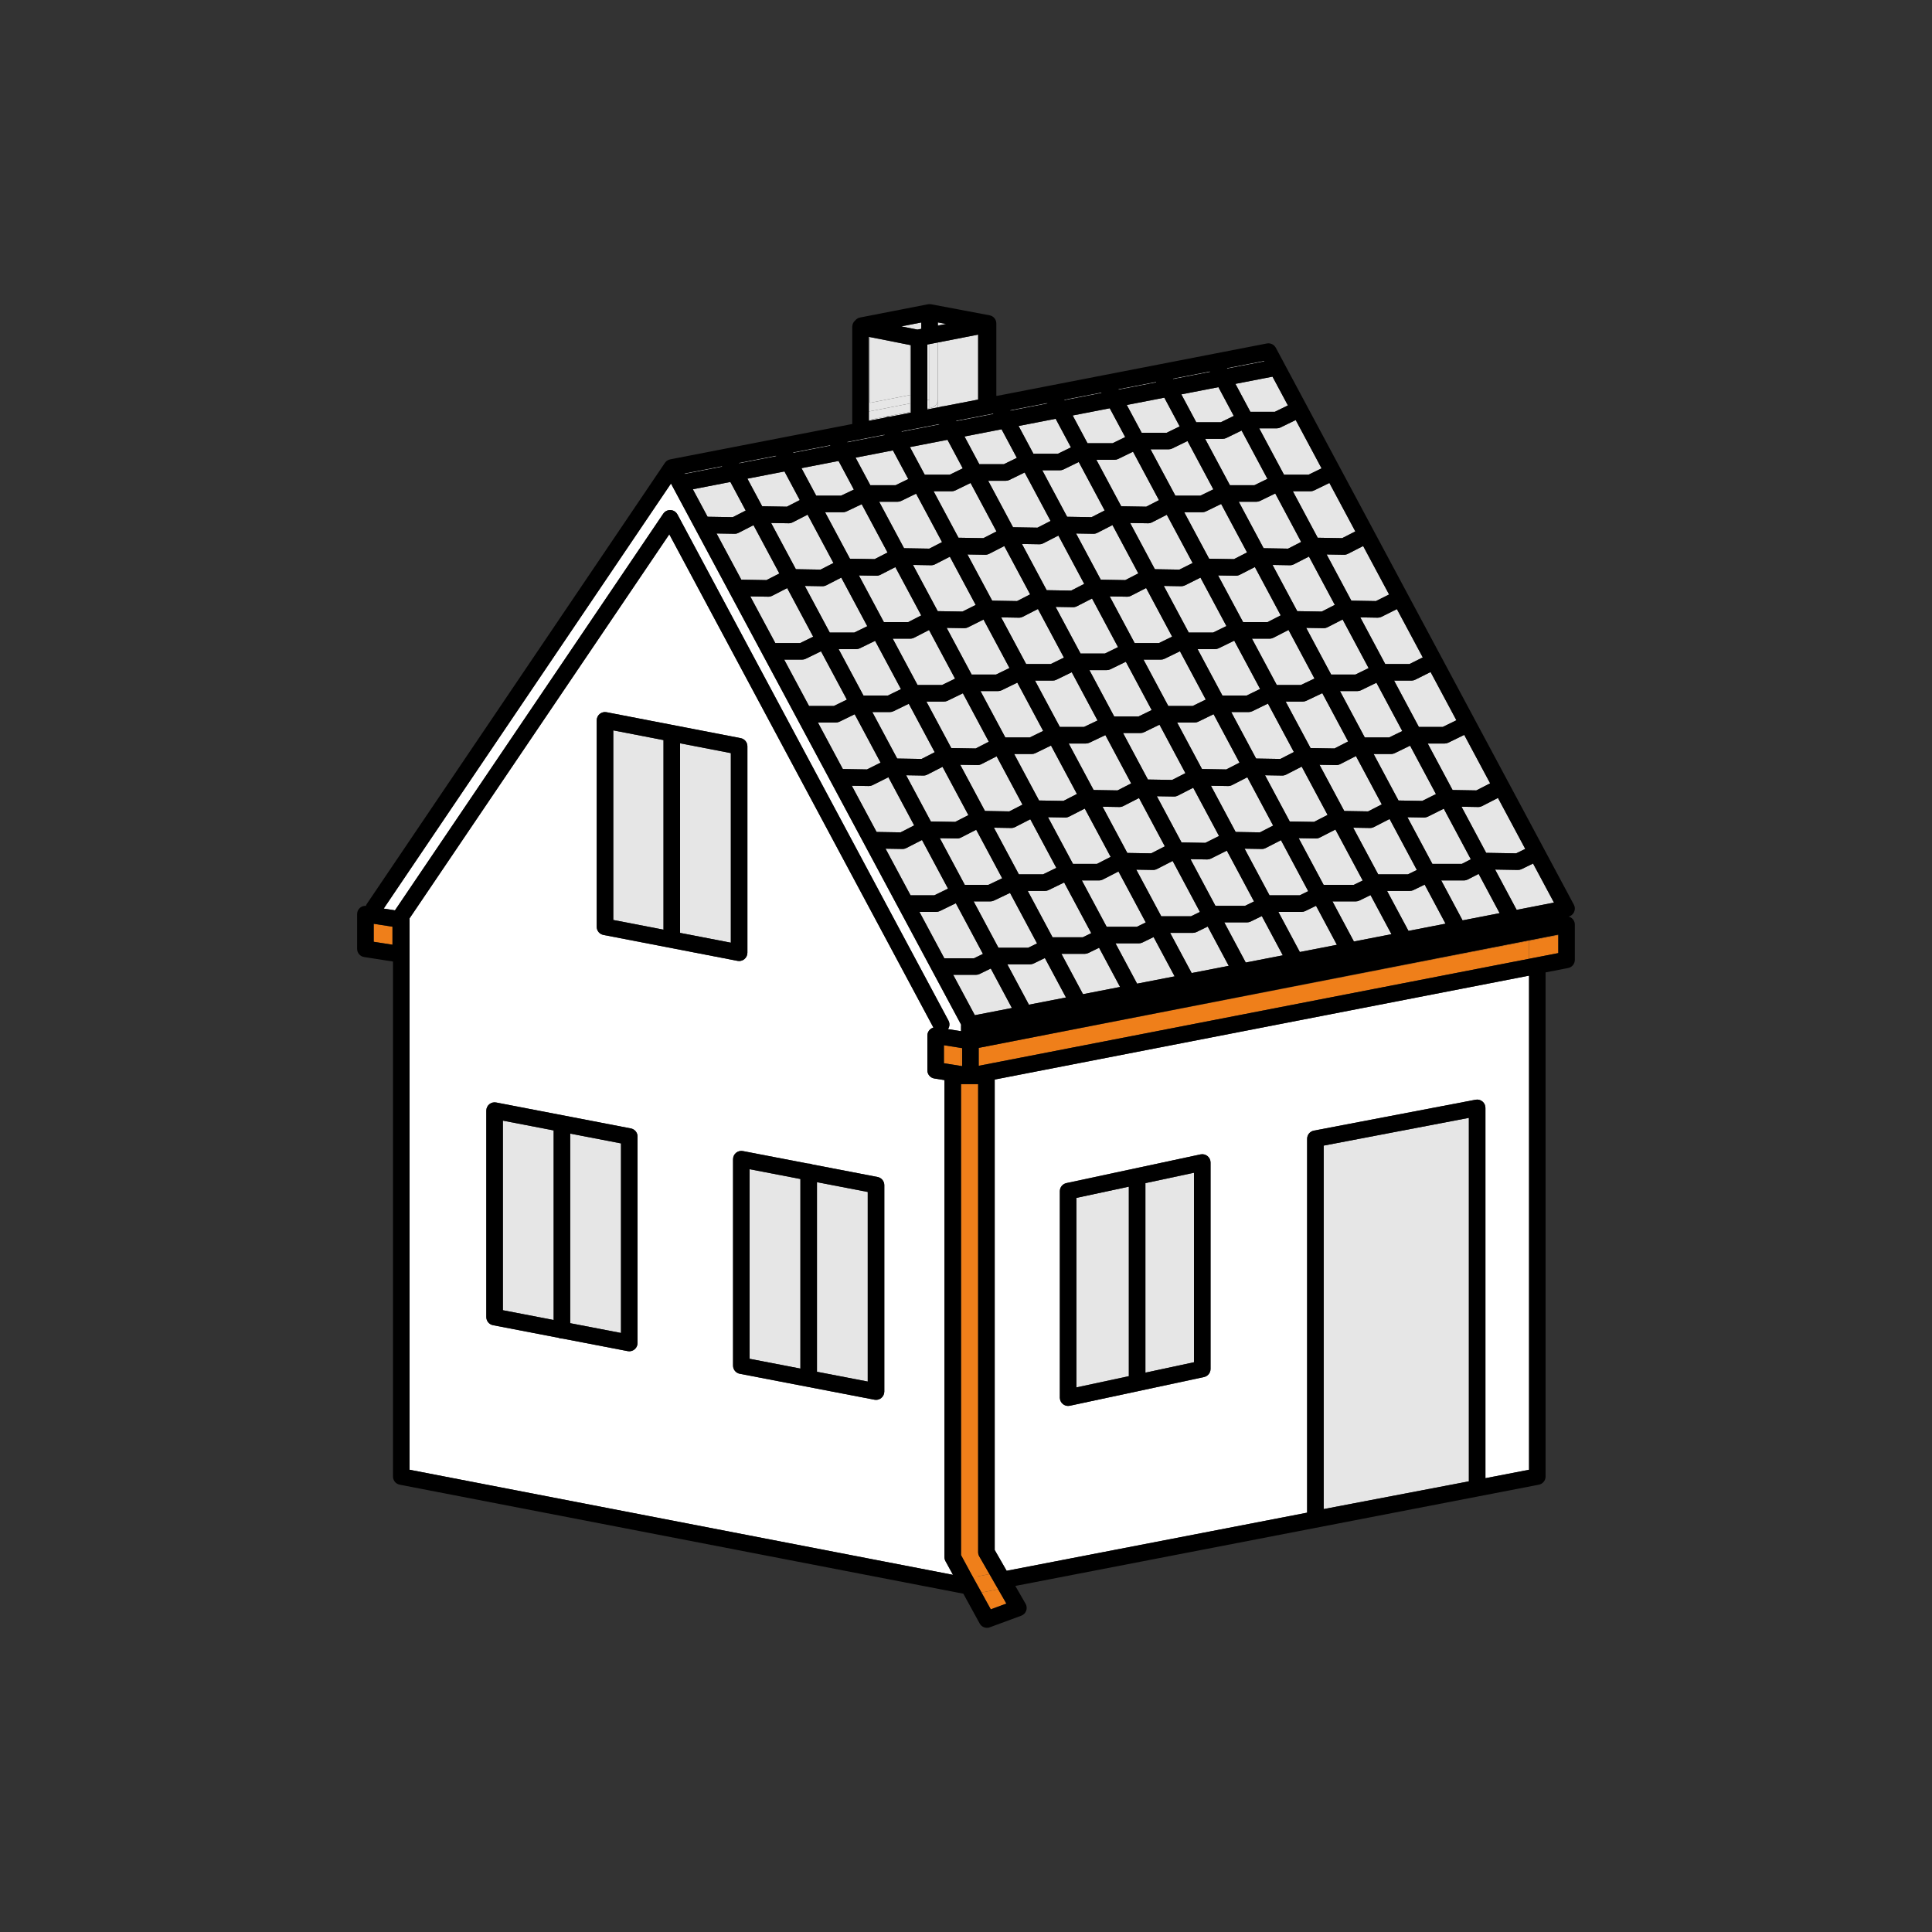 <?xml version="1.0" encoding="UTF-8"?>
<svg xmlns="http://www.w3.org/2000/svg" id="Ebene_1" data-name="Ebene 1" width="350" height="350" viewBox="0 0 350 350">
  <rect x="0" y="0" width="350" height="350" fill="#333333" stroke="none"/>
  <defs>
    <style>
      .cls-1 {
        fill: #e6e6e6;
      }

      .cls-2 {
        fill: #fff;
      }

      .cls-3 {
        fill: #ef7f1a;
      }
    </style>
  </defs>
  <path class="cls-2" d="M180.2,280.797l2.162,3.765,54.438-10.528v-67.737c0-.72.512-1.338,1.219-1.474l29.3-5.6c.435-.083.892.033,1.237.317.345.285.544.709.544,1.156v67.09l7.9-1.528v-89.512l-96.8,18.822v85.227ZM192,215.797c0-.707.494-1.318,1.187-1.467l24.3-5.199c.44-.096.904.016,1.257.301.352.284.557.713.557,1.166v37.399c0,.707-.494,1.318-1.187,1.467l-24.3,5.2c-.103.022-.209.033-.314.033-.34,0-.674-.116-.943-.334-.352-.284-.557-.713-.557-1.166v-37.4Z"></path>
  <path class="cls-2" d="M171.1,282.098v-86.427l-1.835-.291c-.729-.115-1.265-.744-1.265-1.481v-6.3c0-.439.192-.856.526-1.141.168-.143.362-.245.57-.304l-47.846-89.357-47.05,69.562v99.902l98.444,19.038-1.364-2.486c-.118-.22-.181-.465-.181-.714ZM108.1,130.497c0-.447.2-.872.545-1.157s.799-.401,1.239-.315l24.3,4.7c.706.137,1.215.754,1.215,1.473v37.4c0,.447-.2.872-.545,1.157-.271.224-.609.343-.955.343-.095,0-.19-.009-.285-.027l-24.3-4.7c-.706-.137-1.215-.754-1.215-1.473v-37.4ZM115.5,243.297c0,.447-.2.872-.545,1.156-.271.225-.609.344-.955.344-.094,0-.19-.009-.284-.027l-11.84-2.28c-.026.002-.051.008-.077.008-.227,0-.44-.054-.633-.144l-11.851-2.282c-.706-.136-1.216-.754-1.216-1.473v-37.4c0-.447.2-.872.545-1.156.345-.286.799-.403,1.239-.316l24.4,4.7c.706.136,1.216.754,1.216,1.473v37.399ZM160.2,252.098c0,.447-.2.872-.545,1.156-.271.225-.609.344-.955.344-.094,0-.19-.009-.284-.027l-24.4-4.7c-.706-.136-1.216-.754-1.216-1.473v-37.4c0-.447.2-.872.545-1.156.345-.285.8-.402,1.239-.316l11.838,2.28c.026-.001.051-.008.078-.008.228,0,.441.054.634.145l11.85,2.283c.706.136,1.216.754,1.216,1.473v37.4Z"></path>
  <path class="cls-2" d="M120.196,93.01c.031-.043.066-.082.101-.121.033-.036.065-.07.101-.102.035-.032.072-.06.111-.089.044-.032.087-.063.134-.09.017-.01.031-.023.049-.033.023-.012.047-.018.071-.029.048-.023.096-.043.146-.06.047-.016.093-.03.141-.041.045-.011.09-.02.137-.026.05-.007.1-.012.151-.015.047-.002.093-.002.14.001.049.003.096.007.144.014.048.007.096.017.144.029.047.012.092.026.138.042.044.016.088.034.131.054.049.023.097.049.144.078.021.013.044.021.064.035.016.011.028.025.043.036.045.033.086.069.128.106.035.032.068.063.099.098.032.035.061.073.09.112.032.043.062.087.089.133.01.017.023.031.033.049l49.1,91.7c.272.508.216,1.098-.085,1.544l2.362.375v-1.012c0-.056.011-.11.017-.164l-52.564-98.038-52.041,77.001,2.042.319,48.604-71.859c.012-.017.027-.03.039-.047Z"></path>
  <polygon class="cls-1" points="166.9 59.571 166.9 58.419 163.268 59.127 166.199 59.708 166.9 59.571"></polygon>
  <polygon class="cls-1" points="169.9 58.407 169.9 58.986 171.407 58.691 169.9 58.407"></polygon>
  <path class="cls-1" d="M169.9,73.805l.412-.08c.201-.086.412-.126.621-.121l6.267-1.217v-11.769l-7.3,1.424v11.763Z"></path>
  <polygon class="cls-1" points="168.4 73.926 168 74.004 168 74.175 168.4 74.097 168.4 73.926"></polygon>
  <polygon class="cls-1" points="168.4 72.397 168 72.475 168 74.004 168.4 73.926 168.4 72.397"></polygon>
  <polygon class="cls-1" points="168.4 62.335 168 62.413 168 72.475 168.4 72.397 168.4 62.335"></polygon>
  <path class="cls-1" d="M168.688,73.87l-.287.056v.171l1.5-.291v-1.408c0,.718-.509,1.335-1.213,1.473Z"></path>
  <path class="cls-1" d="M168.4,73.926l.287-.056c.704-.138,1.213-.755,1.213-1.473v-10.355l-1.5.293v11.591Z"></path>
  <path class="cls-1" d="M161.154,75.504l3.746-.728v-.168l-7.5,1.463v.162l2.904-.564c.272-.142.567-.195.85-.165Z"></path>
  <polygon class="cls-1" points="164.9 71.552 164.9 62.51 157.6 61.063 157.6 72.976 164.9 71.552"></polygon>
  <polygon class="cls-1" points="164.9 73.08 157.4 74.544 157.4 76.072 164.9 74.609 164.9 73.08"></polygon>
  <polygon class="cls-1" points="164.9 71.552 157.6 72.976 157.6 61.063 157.4 61.023 157.4 74.544 164.9 73.08 164.9 71.552"></polygon>
  <polygon class="cls-1" points="164.9 74.777 165 74.757 165 74.589 164.9 74.609 164.9 74.777"></polygon>
  <polygon class="cls-1" points="165 71.533 165 62.529 164.9 62.51 164.9 71.552 165 71.533"></polygon>
  <polygon class="cls-1" points="164.9 74.609 165 74.589 165 73.061 164.9 73.08 164.9 74.609"></polygon>
  <polygon class="cls-1" points="164.9 73.08 165 73.061 165 71.533 164.9 71.552 164.9 73.08"></polygon>
  <polygon class="cls-1" points="128.184 93.614 132.75 93.691 135.087 92.492 132.316 87.314 125.514 88.635 128.184 93.614"></polygon>
  <polygon class="cls-1" points="229.045 65.466 228.999 65.381 222.283 66.686 222.329 66.771 229.045 65.466"></polygon>
  <polygon class="cls-1" points="199.561 71.194 199.515 71.109 192.798 72.413 192.844 72.499 199.561 71.194"></polygon>
  <path class="cls-1" d="M201.157,121.246c-.205.1-.43.151-.657.151h-3.144l4.491,8.399h4.407l2.385-1.161-4.681-8.754-2.801,1.365Z"></path>
  <polygon class="cls-1" points="150.43 80.738 150.385 80.653 143.668 81.957 143.714 82.043 150.43 80.738"></polygon>
  <path class="cls-1" d="M255.7,123.297h-3.15l4.491,8.4h4.313l2.487-1.212-4.678-8.742-2.792,1.396c-.208.104-.439.158-.671.158Z"></path>
  <path class="cls-1" d="M155.341,79.784c-.043-.017-.076-.051-.117-.072l-1.756.341.046.086,1.828-.355Z"></path>
  <path class="cls-1" d="M222.15,139.392l2.398-1.23-4.694-8.779-2.797,1.363c-.205.1-.43.151-.657.151h-3.149l4.501,8.419,4.398.075Z"></path>
  <polygon class="cls-1" points="209.448 69.273 209.403 69.188 202.597 70.51 202.643 70.595 209.448 69.273"></polygon>
  <polygon class="cls-1" points="219.246 67.37 219.201 67.284 212.485 68.589 212.531 68.674 219.246 67.37"></polygon>
  <polygon class="cls-1" points="226.513 74.598 230.954 74.598 233.316 73.447 230.527 68.235 223.809 69.54 226.513 74.598"></polygon>
  <polygon class="cls-1" points="130.834 84.545 130.788 84.459 123.984 85.781 124.03 85.867 130.834 84.545"></polygon>
  <polygon class="cls-1" points="189.762 73.098 189.716 73.012 183 74.317 183.046 74.402 189.762 73.098"></polygon>
  <polygon class="cls-1" points="140.632 82.642 140.586 82.556 133.871 83.861 133.917 83.946 140.632 82.642"></polygon>
  <path class="cls-1" d="M195.085,109.832c-.212.108-.446.165-.685.165h-.025l-3.143-.053,4.52,8.453h4.402l2.389-1.164-4.711-8.81-2.747,1.409Z"></path>
  <path class="cls-1" d="M163.15,150.791l2.462-1.263-4.669-8.725-2.872,1.436c-.208.104-.438.158-.671.158h-.025l-3.063-.052,4.489,8.372,4.349.074Z"></path>
  <path class="cls-1" d="M157.058,139.392l2.468-1.234-4.691-8.765-2.778,1.354c-.205.1-.43.151-.657.151h-3.226l4.514,8.419,4.37.075Z"></path>
  <path class="cls-1" d="M151.054,127.897l2.365-1.153-4.684-8.752-2.778,1.353c-.205.1-.429.151-.657.151h-3.239l4.504,8.4h4.489Z"></path>
  <path class="cls-1" d="M169.254,162.197l2.489-1.213-4.715-8.81-2.843,1.458c-.212.108-.447.165-.685.165h-.025l-3.05-.051,4.532,8.452h4.298Z"></path>
  <path class="cls-1" d="M261.7,134.697h-3.055l4.502,8.42,4.303.074,2.505-1.285-4.696-8.775-2.901,1.414c-.205.1-.43.151-.657.151Z"></path>
  <path class="cls-1" d="M144.954,116.497l2.364-1.151-4.714-8.808-2.72,1.395c-.212.108-.447.165-.685.165h-.025l-3.255-.056,4.533,8.455h4.501Z"></path>
  <path class="cls-1" d="M267.8,146.197h-.025l-3.008-.052,4.466,8.353,5.433.093,1.648-.803-4.943-9.236-2.886,1.48c-.212.108-.446.165-.685.165Z"></path>
  <path class="cls-1" d="M183.315,182.608l-3.827-7.151-2.031.99c-.205.1-.43.151-.657.151h-4.123l3.923,7.316,6.716-1.306Z"></path>
  <path class="cls-1" d="M176.454,173.598l1.617-.788-4.912-9.178-2.903,1.414c-.205.1-.43.151-.657.151h-3.035l4.504,8.4h5.386Z"></path>
  <polygon class="cls-1" points="147.864 89.797 152.362 89.797 154.687 88.692 151.912 83.507 145.196 84.812 147.864 89.797"></polygon>
  <path class="cls-1" d="M243.5,100.497h-.025l-3.143-.053,4.476,8.371,4.45.076,2.388-1.194-4.7-8.781-2.762,1.416c-.212.108-.446.165-.685.165Z"></path>
  <path class="cls-1" d="M249.6,111.897h-.025l-3.147-.054,4.519,8.453h4.399l2.401-1.2-4.685-8.753-2.792,1.396c-.208.104-.439.158-.671.158Z"></path>
  <path class="cls-1" d="M212.35,141.291l2.398-1.23-4.693-8.778-2.799,1.363c-.204.1-.429.151-.656.151h-3.149l4.502,8.421,4.397.073Z"></path>
  <path class="cls-1" d="M237.4,88.997h-3.188l4.501,8.419,4.436.075,2.381-1.221-4.697-8.776-2.776,1.352c-.205.1-.43.151-.657.151Z"></path>
  <polygon class="cls-1" points="138.075 91.715 142.55 91.791 144.887 90.592 142.114 85.411 135.399 86.715 138.075 91.715"></polygon>
  <path class="cls-1" d="M133.785,96.532c-.212.108-.447.165-.685.165h-.025l-3.268-.055,4.489,8.372,4.554.078,2.338-1.2-4.685-8.754-2.719,1.394Z"></path>
  <path class="cls-1" d="M231.3,77.598h-3.183l4.491,8.399h4.447l2.362-1.151-4.684-8.752-2.776,1.352c-.205.1-.43.151-.657.151Z"></path>
  <polygon class="cls-1" points="154.995 82.908 157.665 87.897 162.254 87.897 164.54 86.783 161.761 81.594 154.995 82.908"></polygon>
  <path class="cls-1" d="M234.385,102.233c-.212.108-.446.165-.685.165h-.025l-3.142-.054,4.476,8.372,4.441.075,2.364-1.212-4.681-8.755-2.747,1.409Z"></path>
  <path class="cls-1" d="M196.154,169.797l1.538-.749-4.912-9.178-2.824,1.376c-.205.1-.43.151-.657.151h-3.116l4.495,8.399h5.475Z"></path>
  <path class="cls-1" d="M162.6,90.897h-3.329l4.505,8.417,4.574.077,2.31-1.185-4.701-8.777-2.701,1.316c-.205.1-.43.151-.657.151Z"></path>
  <path class="cls-1" d="M208.55,154.592l2.473-1.269-4.681-8.756-2.857,1.465c-.212.108-.446.165-.685.165h-.025l-3.034-.051,4.484,8.372,4.325.074Z"></path>
  <path class="cls-1" d="M242.191,171.16l-3.778-7.067-1.956.953c-.205.1-.43.151-.657.151h-4.21l3.886,7.268,6.715-1.306Z"></path>
  <path class="cls-1" d="M202.449,143.191l2.477-1.27-4.678-8.749-2.905,1.38c-.201.096-.421.145-.644.145h-3.092l4.51,8.421,4.331.073Z"></path>
  <path class="cls-1" d="M212.797,176.875l-3.812-7.117-2.028.988c-.205.1-.43.151-.657.151h-4.215l3.907,7.301,6.805-1.323Z"></path>
  <path class="cls-1" d="M159.484,104.132c-.212.108-.447.165-.685.165h-.025l-3.179-.054,4.524,8.454h4.418l2.351-1.206-4.685-8.754-2.72,1.395Z"></path>
  <path class="cls-1" d="M170.654,124.098l2.365-1.152-4.714-8.808-2.72,1.395c-.212.108-.446.165-.685.165h-3.174l4.496,8.4h4.433Z"></path>
  <path class="cls-1" d="M188.954,158.398l2.41-1.174-4.715-8.809-2.765,1.418c-.212.108-.446.165-.685.165h-.025l-3.12-.053,4.524,8.453h4.376Z"></path>
  <path class="cls-1" d="M176.75,135.592l2.383-1.222-4.697-8.777-2.779,1.354c-.205.1-.43.151-.657.151h-3.173l4.505,8.418,4.418.076Z"></path>
  <path class="cls-1" d="M182.85,146.991l2.384-1.223-4.685-8.753-2.765,1.418c-.212.108-.446.165-.685.165h-.025l-3.121-.053,4.481,8.372,4.416.075Z"></path>
  <path class="cls-1" d="M222.596,174.97l-3.804-7.116-2.036.992c-.204.1-.429.151-.656.151h-4.119l3.899,7.279,6.717-1.306Z"></path>
  <path class="cls-1" d="M202.558,83.145c-.205.1-.43.151-.657.151h-3.283l4.501,8.419,4.531.075,2.309-1.184-4.701-8.776-2.7,1.315Z"></path>
  <path class="cls-1" d="M242.784,138.433c-.212.108-.446.165-.685.165h-.025l-3.034-.052,4.484,8.372,4.325.073,2.473-1.269-4.681-8.755-2.857,1.465Z"></path>
  <path class="cls-1" d="M218.457,92.645c-.205.1-.43.151-.657.151h-3.265l4.509,8.418,4.506.076,2.368-1.215-4.693-8.778-2.767,1.347Z"></path>
  <path class="cls-1" d="M182.857,86.946c-.205.1-.43.151-.657.151h-3.183l4.501,8.418,4.432.076,2.372-1.217-4.694-8.779-2.771,1.35Z"></path>
  <path class="cls-1" d="M192.657,85.046c-.205.1-.43.151-.657.151h-3.183l4.501,8.419,4.431.075,2.373-1.217-4.694-8.779-2.771,1.35Z"></path>
  <path class="cls-1" d="M212.357,81.246c-.205.1-.43.151-.657.151h-3.271l4.499,8.399h4.526l2.354-1.147-4.681-8.754-2.771,1.35Z"></path>
  <path class="cls-1" d="M230.685,115.532c-.212.108-.446.165-.685.165h-3.198l4.5,8.4h4.361l2.471-1.174-4.704-8.799-2.744,1.407Z"></path>
  <path class="cls-1" d="M236.644,126.952c-.201.096-.421.145-.644.145h-3.092l4.51,8.42,4.332.074,2.477-1.271-4.678-8.749-2.905,1.38Z"></path>
  <path class="cls-1" d="M191.357,123.145c-.205.1-.43.151-.657.151h-3.199l4.5,8.4h4.361l2.471-1.174-4.674-8.743-2.801,1.364Z"></path>
  <path class="cls-1" d="M224.585,104.132c-.212.108-.446.165-.685.165h-.025l-3.209-.054,4.529,8.455h4.443l2.376-1.219-4.681-8.756-2.747,1.409Z"></path>
  <path class="cls-1" d="M255.055,158.398l1.622-.791-4.939-9.238-2.853,1.463c-.212.108-.446.165-.685.165h-.025l-3.028-.051,4.527,8.451h5.381Z"></path>
  <path class="cls-1" d="M188.984,98.433c-.212.108-.446.165-.685.165h-.025l-3.137-.053,4.476,8.372,4.436.075,2.368-1.215-4.681-8.755-2.752,1.411Z"></path>
  <path class="cls-1" d="M198.784,96.532c-.212.108-.446.165-.685.165h-.025l-3.137-.053,4.476,8.371,4.436.076,2.368-1.215-4.681-8.756-2.752,1.411Z"></path>
  <path class="cls-1" d="M235.454,162.197l1.543-.752-4.938-9.236-2.775,1.423c-.212.108-.446.165-.685.165h-.025l-3.108-.052,4.519,8.453h5.468Z"></path>
  <path class="cls-1" d="M173.058,88.846c-.205.1-.43.151-.657.151h-3.271l4.509,8.418,4.511.076,2.372-1.217-4.693-8.778-2.77,1.349Z"></path>
  <path class="cls-1" d="M169.385,102.233c-.212.108-.446.165-.685.165h-.025l-3.279-.055,4.481,8.373,4.482.076,2.399-1.2-4.681-8.739-2.691,1.38Z"></path>
  <path class="cls-1" d="M215.754,165.997l1.623-.79-4.939-9.238-2.853,1.463c-.212.108-.446.165-.685.165h-.025l-3.028-.052,4.527,8.451h5.38Z"></path>
  <path class="cls-1" d="M210.957,119.346c-.205.1-.43.151-.657.151h-3.144l4.491,8.4h4.408l2.384-1.162-4.68-8.754-2.802,1.364Z"></path>
  <path class="cls-1" d="M225.555,164.098l1.622-.791-4.924-9.209-2.882,1.441c-.208.104-.439.158-.671.158h-.025l-3.007-.051,4.518,8.451h5.369Z"></path>
  <path class="cls-1" d="M204.885,107.933c-.212.108-.446.165-.685.165h-.025l-3.142-.054,4.519,8.453h4.402l2.389-1.164-4.71-8.81-2.748,1.409Z"></path>
  <path class="cls-1" d="M175.371,113.639c-.208.104-.439.158-.671.158h-.025l-3.178-.054,4.524,8.454h4.433l2.423-1.181-4.703-8.78-2.803,1.402Z"></path>
  <path class="cls-1" d="M179.185,100.332c-.212.108-.446.165-.685.165h-.025l-3.215-.054,4.484,8.371,4.506.077,2.368-1.215-4.681-8.756-2.752,1.411Z"></path>
  <path class="cls-1" d="M220.757,117.446c-.205.1-.43.151-.657.151h-3.143l4.491,8.399h4.408l2.428-1.183-4.687-8.751-2.838,1.383Z"></path>
  <path class="cls-1" d="M214.671,106.039c-.208.104-.439.158-.671.158h-.025l-3.142-.053,4.52,8.453h4.402l2.423-1.181-4.703-8.779-2.804,1.402Z"></path>
  <path class="cls-1" d="M245.254,160.297l1.614-.786-4.946-9.234-2.837,1.455c-.212.108-.446.165-.685.165h-.025l-3.109-.053,4.519,8.452h5.468Z"></path>
  <path class="cls-1" d="M208.685,94.632c-.212.108-.446.165-.685.165h-.024l-3.239-.054,4.477,8.373,4.445.075,2.399-1.2-4.681-8.74-2.691,1.38Z"></path>
  <path class="cls-1" d="M186.555,133.598l2.428-1.183-4.687-8.751-2.838,1.383c-.205.1-.43.151-.657.151h-3.173l4.496,8.4h4.432Z"></path>
  <path class="cls-1" d="M226.857,128.846c-.205.1-.43.151-.657.151h-3.149l4.502,8.419,4.397.075,2.45-1.257-4.699-8.773-2.843,1.385Z"></path>
  <path class="cls-1" d="M192.65,145.092l2.449-1.256-4.7-8.774-2.842,1.385c-.205.1-.43.151-.657.151h-3.172l4.505,8.418,4.417.076Z"></path>
  <path class="cls-1" d="M238.05,148.892l2.455-1.259-4.688-8.752-2.832,1.452c-.212.108-.446.165-.685.165h-.025l-3.103-.052,4.476,8.371,4.403.075Z"></path>
  <path class="cls-1" d="M198.737,156.497l2.467-1.265-4.688-8.752-2.832,1.452c-.212.108-.446.165-.685.165h-.025l-3.12-.053,4.524,8.453h4.359Z"></path>
  <path class="cls-1" d="M205.954,167.898l1.613-.786-4.946-9.234-2.837,1.455c-.212.108-.446.165-.685.165h-3.116l4.496,8.4h5.475Z"></path>
  <path class="cls-1" d="M232.394,173.065l-3.801-7.11-2.034.992c-.205.1-.43.151-.657.151h-4.111l3.889,7.273,6.715-1.306Z"></path>
  <path class="cls-1" d="M222.157,79.346c-.205.1-.43.151-.657.151h-3.183l4.491,8.4h4.445l2.354-1.147-4.68-8.754-2.771,1.349Z"></path>
  <polygon class="cls-1" points="216.713 76.497 221.154 76.497 223.512 75.349 220.727 70.139 214.011 71.443 216.713 76.497"></polygon>
  <polygon class="cls-1" points="164.843 80.995 167.522 85.997 172.055 85.997 174.412 84.848 171.646 79.674 164.843 80.995"></polygon>
  <path class="cls-1" d="M271.673,165.427l-3.803-7.114-1.985,1.018c-.212.108-.446.165-.685.165h-4.111l3.869,7.236,6.715-1.306Z"></path>
  <path class="cls-1" d="M193.114,180.703l-3.825-7.147-2.032.99c-.205.1-.43.151-.657.151h-4.115l3.913,7.311,6.716-1.306Z"></path>
  <path class="cls-1" d="M228.257,90.746c-.205.1-.43.151-.657.151h-3.187l4.501,8.418,4.436.076,2.368-1.215-4.694-8.779-2.767,1.348Z"></path>
  <path class="cls-1" d="M258.671,147.94c-.208.104-.439.158-.671.158h-.025l-3.007-.051,4.518,8.451h5.352l1.617-.83-4.902-9.169-2.882,1.441Z"></path>
  <path class="cls-1" d="M252.657,136.446c-.205.1-.43.151-.657.151h-3.154l4.502,8.42,4.31.074,2.479-1.24-4.687-8.767-2.793,1.361Z"></path>
  <path class="cls-1" d="M246.558,125.046c-.205.1-.43.151-.657.151h-3.149l4.491,8.4h4.412l2.381-1.16-4.681-8.755-2.797,1.363Z"></path>
  <path class="cls-1" d="M152.7,92.797h-3.231l4.505,8.418,4.475.076,2.338-1.199-4.683-8.75-2.761,1.311c-.201.095-.421.144-.644.144Z"></path>
  <path class="cls-1" d="M261.876,167.332l-3.784-7.078-2.034.992c-.205.1-.43.151-.657.151h-4.119l3.878,7.241,6.717-1.306Z"></path>
  <path class="cls-1" d="M228.249,150.791l2.395-1.228-4.681-8.755-2.778,1.425c-.212.108-.446.165-.685.165h-.025l-3.103-.053,4.476,8.372,4.402.075Z"></path>
  <polygon class="cls-1" points="206.822 78.397 211.355 78.397 213.712 77.248 210.929 72.042 204.126 73.364 206.822 78.397"></polygon>
  <path class="cls-1" d="M275,157.598h-.025l-4.123-.07,3.903,7.301,6.763-1.315-3.788-7.077-2.073,1.01c-.205.1-.43.151-.657.151Z"></path>
  <path class="cls-1" d="M218.358,152.691l2.479-1.24-4.675-8.744-2.778,1.425c-.212.108-.446.165-.685.165h-.024l-3.104-.051,4.477,8.373,4.31.073Z"></path>
  <polygon class="cls-1" points="197.013 80.297 201.555 80.297 203.84 79.183 201.044 73.963 194.324 75.268 197.013 80.297"></polygon>
  <polygon class="cls-1" points="187.213 82.197 191.654 82.197 194.012 81.048 191.242 75.867 184.526 77.171 187.213 82.197"></polygon>
  <polygon class="cls-1" points="177.413 84.098 181.855 84.098 184.212 82.948 181.444 77.77 174.728 79.075 177.413 84.098"></polygon>
  <path class="cls-1" d="M240.484,113.632c-.212.108-.446.165-.685.165h-.025l-3.147-.053,4.52,8.454h4.408l2.384-1.162-4.71-8.81-2.744,1.407Z"></path>
  <path class="cls-1" d="M143.584,94.632c-.212.108-.447.165-.685.165h-.025l-3.179-.054,4.481,8.372,4.474.076,2.338-1.199-4.685-8.754-2.718,1.394Z"></path>
  <path class="cls-1" d="M154.754,114.598l2.364-1.152-4.714-8.808-2.719,1.395c-.212.108-.447.165-.685.165h-.025l-3.178-.054,4.524,8.454h4.433Z"></path>
  <path class="cls-1" d="M186.254,171.697l1.618-.788-4.896-9.149-2.932,1.392c-.201.095-.421.144-.644.144h-3.017l4.496,8.4h5.375Z"></path>
  <path class="cls-1" d="M166.95,137.491l2.383-1.222-4.697-8.777-2.779,1.353c-.205.1-.429.151-.657.151h-3.173l4.506,8.419,4.417.075Z"></path>
  <path class="cls-1" d="M252.078,169.238l-3.792-7.08-2.029.988c-.204.1-.429.151-.656.151h-4.21l3.884,7.264,6.805-1.323Z"></path>
  <path class="cls-1" d="M185.284,111.733c-.212.108-.446.165-.685.165h-.025l-3.208-.055,4.528,8.454h4.46l2.388-1.164-4.71-8.81-2.748,1.409Z"></path>
  <path class="cls-1" d="M173.05,148.892l2.384-1.223-4.685-8.754-2.764,1.417c-.212.108-.446.165-.685.165h-.025l-3.121-.053,4.481,8.373,4.416.074Z"></path>
  <path class="cls-1" d="M202.911,178.798l-3.802-7.103-1.953.951c-.204.1-.429.151-.656.151h-4.215l3.91,7.307,6.715-1.306Z"></path>
  <path class="cls-1" d="M160.855,125.997l2.365-1.152-4.684-8.752-2.777,1.353c-.205.1-.43.151-.657.151h-3.174l4.495,8.399h4.433Z"></path>
  <path class="cls-1" d="M179.062,160.297l2.495-1.185-4.708-8.797-2.765,1.418c-.212.108-.446.165-.685.165h-.025l-3.12-.052,4.523,8.452h4.285Z"></path>
  <path class="cls-1" d="M167.994,77.326l.276-.054c-.085-.008-.167-.025-.249-.046l-.021.004v.066c0,.01-.005.019-.006.029Z"></path>
  <path class="cls-1" d="M170.165,76.905l-.046-.086-2.098.408c.082.022.164.039.249.046l1.895-.368Z"></path>
  <polygon class="cls-1" points="173.248 76.306 179.963 75.001 179.918 74.915 173.202 76.22 173.248 76.306"></polygon>
  <path class="cls-1" d="M163.314,78.141l.046.086,1.827-.355c-.019-.027-.034-.056-.052-.085l-1.821.354Z"></path>
  <path class="cls-1" d="M160.278,78.826l-.046-.086-5.008.973c.041.021.075.055.117.072l4.937-.959Z"></path>
  <path class="cls-1" d="M165.187,77.872l2.807-.545c0-.01.006-.019.006-.029v-.066l-2.865.557c.018.028.032.058.052.085Z"></path>
  <polygon class="cls-1" points="239.8 273.384 266.1 268.358 266.1 202.511 239.8 207.537 239.8 273.384"></polygon>
  <polygon class="cls-1" points="103.3 239.709 112.5 241.481 112.5 207.136 103.3 205.364 103.3 239.709"></polygon>
  <polygon class="cls-1" points="91.1 237.359 100.3 239.131 100.3 204.786 91.1 203.014 91.1 237.359"></polygon>
  <polygon class="cls-1" points="148 248.509 157.2 250.281 157.2 215.936 148 214.163 148 248.509"></polygon>
  <polygon class="cls-1" points="135.8 246.159 145 247.931 145 213.586 135.8 211.814 135.8 246.159"></polygon>
  <rect class="cls-1" x="156.7" y="89.397" width="0" height="0"></rect>
  <rect class="cls-1" x="225.4" y="76.097" width="0" height="0"></rect>
  <polygon class="cls-1" points="205.8 79.897 205.8 79.897 205.8 79.897 205.8 79.897"></polygon>
  <polygon class="cls-1" points="195.9 81.797 195.9 81.797 195.9 81.797 195.9 81.797"></polygon>
  <polygon class="cls-1" points="215.6 77.997 215.6 77.997 215.6 77.997 215.6 77.997"></polygon>
  <rect class="cls-1" x="176.3" y="85.597" width="0" height="0"></rect>
  <polygon class="cls-1" points="176.3 85.597 176.3 85.597 176.3 85.597 176.3 85.597"></polygon>
  <polygon class="cls-1" points="127.2 95.097 127.2 95.097 127.2 95.097 127.2 95.097"></polygon>
  <polygon class="cls-1" points="172.6 98.897 172.6 98.897 172.6 98.897 172.6 98.897"></polygon>
  <polygon class="cls-1" points="192.2 95.097 192.2 95.097 192.2 95.097 192.2 95.097"></polygon>
  <polygon class="cls-1" points="241.3 85.597 241.3 85.597 241.3 85.597 241.3 85.597"></polygon>
  <rect class="cls-1" x="221.7" y="89.397" width="0" height="0" transform="translate(-16.574 108.585) rotate(-26.565)"></rect>
  <polygon class="cls-1" points="211.9 91.297 211.9 91.297 211.9 91.297 211.9 91.297"></polygon>
  <polygon class="cls-1" points="143.1 104.597 143.1 104.597 143.1 104.597 143.1 104.597"></polygon>
  <rect class="cls-1" x="208.1" y="104.597" width="0" height="0"></rect>
  <polygon class="cls-1" points="237.6 98.897 237.6 98.897 237.6 98.897 237.6 98.897"></polygon>
  <polygon class="cls-1" points="237.6 98.897 237.6 98.897 237.6 98.897 237.6 98.897"></polygon>
  <polygon class="cls-1" points="178.7 110.297 178.7 110.297 178.7 110.297 178.7 110.297"></polygon>
  <polygon class="cls-1" points="168.8 112.197 168.8 112.197 168.8 112.197 168.8 112.197"></polygon>
  <polygon class="cls-1" points="149.2 116.097 149.2 116.097 149.2 116.097 149.2 116.097"></polygon>
  <polygon class="cls-1" points="174.9 123.697 174.9 123.697 174.9 123.697 174.9 123.697"></polygon>
  <polygon class="cls-1" points="204.4 117.997 204.4 117.997 204.4 117.997 204.4 117.997"></polygon>
  <polygon class="cls-1" points="214.2 116.097 214.2 116.097 214.2 116.097 214.2 116.097"></polygon>
  <polygon class="cls-1" points="233.9 112.197 233.9 112.197 233.9 112.197 233.9 112.197"></polygon>
  <rect class="cls-1" x="194.6" y="119.897" width="0" height="0"></rect>
  <polygon class="cls-1" points="194.6 119.897 194.6 119.897 194.6 119.897 194.6 119.897"></polygon>
  <polygon class="cls-1" points="184.7 121.797 184.7 121.797 184.7 121.797 184.7 121.797"></polygon>
  <polygon class="cls-1" points="165.1 125.597 165.1 125.597 165.1 125.597 165.1 125.597"></polygon>
  <rect class="cls-1" x="200.4" y="169.397" width="0" height="0"></rect>
  <polygon class="cls-1" points="249.5 159.897 249.5 159.897 249.5 159.897 249.5 159.897"></polygon>
  <polygon class="cls-1" points="239.7 161.797 239.7 161.797 239.7 161.797 239.7 161.797"></polygon>
  <polygon class="cls-1" points="269.1 155.997 269.1 155.998 269.1 155.997 269.1 155.997"></polygon>
  <polygon class="cls-1" points="220 165.597 220 165.597 220 165.597 220 165.597"></polygon>
  <polygon class="cls-1" points="210.2 167.497 210.2 167.497 210.2 167.497 210.2 167.497"></polygon>
  <polygon class="cls-1" points="170.9 175.097 170.9 175.097 170.9 175.097 170.9 175.097"></polygon>
  <polygon class="cls-1" points="180.7 173.197 180.7 173.197 180.7 173.197 180.7 173.197"></polygon>
  <polygon class="cls-1" points="222.7 152.197 222.7 152.197 222.7 152.197 222.7 152.197"></polygon>
  <polygon class="cls-1" points="242.3 148.397 242.3 148.397 242.3 148.397 242.3 148.397"></polygon>
  <polygon class="cls-1" points="262 144.597 262 144.597 262 144.597 262 144.597"></polygon>
  <polygon class="cls-1" points="252.1 146.497 252.1 146.497 252.1 146.497 252.1 146.497"></polygon>
  <rect class="cls-1" x="212.8" y="154.097" width="0" height="0" transform="translate(-46.449 111.435) rotate(-26.565)"></rect>
  <polygon class="cls-1" points="212.8 154.097 212.8 154.097 212.8 154.097 212.8 154.097"></polygon>
  <polygon class="cls-1" points="163.7 163.697 163.7 163.697 163.7 163.697 163.7 163.697"></polygon>
  <rect class="cls-1" x="183.4" y="159.897" width="0" height="0"></rect>
  <polygon class="cls-1" points="255.9 133.197 255.9 133.197 255.9 133.197 255.9 133.197"></polygon>
  <polygon class="cls-1" points="265.6 131.297 265.6 131.297 265.6 131.297 265.6 131.297"></polygon>
  <rect class="cls-1" x="226.4" y="138.897" width="0" height="0"></rect>
  <polygon class="cls-1" points="226.4 138.897 226.4 138.897 226.4 138.897 226.4 138.897"></polygon>
  <polygon class="cls-1" points="246 135.097 246 135.097 246 135.097 246 135.097"></polygon>
  <polygon class="cls-1" points="236.2 136.997 236.2 136.997 236.2 136.997 236.2 136.997"></polygon>
  <rect class="cls-1" x="196.9" y="144.597" width="0" height="0"></rect>
  <polygon class="cls-1" points="196.9 144.597 196.9 144.597 196.9 144.597 196.9 144.597"></polygon>
  <polygon class="cls-1" points="157.6 152.197 157.6 152.197 157.6 152.197 157.6 152.197"></polygon>
  <polygon class="cls-1" points="187.1 146.497 187.1 146.497 187.1 146.497 187.1 146.497"></polygon>
  <polygon class="cls-1" points="177.3 148.397 177.3 148.397 177.3 148.397 177.3 148.397"></polygon>
  <polygon class="cls-1" points="167.4 150.297 167.4 150.297 167.4 150.297 167.4 150.297"></polygon>
  <polygon class="cls-1" points="177.3 148.397 177.3 148.397 177.3 148.397 177.3 148.397"></polygon>
  <rect class="cls-1" x="230.1" y="125.597" width="0" height="0"></rect>
  <polygon class="cls-1" points="161.4 138.897 161.4 138.897 161.4 138.897 161.4 138.897"></polygon>
  <polygon class="cls-1" points="181 135.097 181 135.097 181 135.097 181 135.097"></polygon>
  <polygon class="cls-1" points="120.2 134.075 111.1 132.315 111.1 166.66 120.2 168.42 120.2 134.075"></polygon>
  <polygon class="cls-1" points="132.4 136.435 123.2 134.655 123.2 169 132.4 170.779 132.4 136.435"></polygon>
  <polygon class="cls-1" points="216.3 212.452 207.5 214.335 207.5 248.667 216.3 246.784 216.3 212.452"></polygon>
  <polygon class="cls-1" points="204.5 214.977 195 217.01 195 251.343 204.5 249.31 204.5 214.977"></polygon>
  <polygon class="cls-3" points="280 173.108 282.3 172.661 282.3 169.418 280 169.865 280 173.108"></polygon>
  <polygon class="cls-3" points="177.3 189.834 177.3 193.078 277 173.692 277 170.448 177.3 189.834"></polygon>
  <polygon class="cls-3" points="277 170.448 277 173.692 280 173.108 280 169.865 277 170.448"></polygon>
  <polygon class="cls-3" points="280 169.865 282.3 169.418 282.3 169.318 280 169.768 280 169.865"></polygon>
  <polygon class="cls-3" points="277 170.354 177.3 189.833 177.3 189.834 277 170.448 277 170.354"></polygon>
  <polygon class="cls-3" points="280 169.865 280 169.768 277 170.354 277 170.448 280 169.865"></polygon>
  <polygon class="cls-3" points="171 189.355 171 192.617 174.1 193.109 174.1 189.846 171 189.355"></polygon>
  <polygon class="cls-3" points="174.1 193.109 174.3 193.141 174.3 189.878 174.1 189.846 174.1 193.109"></polygon>
  <path class="cls-3" d="M179.248,285.164l-1.849-3.219c-.131-.228-.199-.485-.199-.747v-84.8h-.101v89.182l2.148-.415Z"></path>
  <polygon class="cls-3" points="177.806 288.499 179.489 291.545 182.315 290.504 180.827 287.914 177.806 288.499"></polygon>
  <polygon class="cls-3" points="179.248 285.164 177.1 285.579 177.1 287.22 177.806 288.499 180.827 287.914 179.248 285.164"></polygon>
  <polygon class="cls-3" points="177.1 196.398 175.8 196.398 174.1 196.398 174.1 281.718 175.919 285.083 177.1 287.22 177.1 285.579 177.1 196.398"></polygon>
  <polygon class="cls-3" points="67.7 170.613 71.1 171.145 71.1 167.882 67.7 167.351 67.7 170.613"></polygon>
  <path d="M114.284,204.425l-24.4-4.7c-.44-.087-.894.03-1.239.316-.345.284-.545.709-.545,1.156v37.4c0,.719.51,1.337,1.216,1.473l11.851,2.282c.193.09.406.144.633.144.026,0,.051-.006.077-.008l11.84,2.28c.094.019.19.027.284.027.346,0,.684-.119.955-.344.345-.284.545-.709.545-1.156v-37.399c0-.719-.51-1.337-1.216-1.473ZM100.3,239.131l-9.2-1.772v-34.346l9.2,1.772v34.345ZM112.5,241.481l-9.2-1.772v-34.345l9.2,1.772v34.345Z"></path>
  <path d="M158.984,213.225l-11.85-2.283c-.193-.091-.406-.145-.634-.145-.027,0-.052.006-.078.008l-11.838-2.28c-.439-.086-.894.031-1.239.316-.345.284-.545.709-.545,1.156v37.4c0,.719.51,1.337,1.216,1.473l24.4,4.7c.094.019.19.027.284.027.346,0,.684-.119.955-.344.345-.284.545-.709.545-1.156v-37.4c0-.719-.51-1.337-1.216-1.473ZM145,247.931l-9.2-1.772v-34.346l9.2,1.772v34.346ZM157.2,250.281l-9.2-1.772v-34.346l9.2,1.772v34.346Z"></path>
  <path d="M109.315,169.37l24.3,4.7c.095.019.19.027.285.027.345,0,.684-.119.955-.343.345-.285.545-.71.545-1.157v-37.4c0-.719-.51-1.336-1.215-1.473l-24.3-4.7c-.44-.086-.894.03-1.239.315s-.545.71-.545,1.157v37.4c0,.719.51,1.336,1.215,1.473ZM123.2,134.655l9.2,1.779v34.345l-9.2-1.779v-34.345ZM111.1,132.315l9.1,1.76v34.345l-9.1-1.76v-34.345Z"></path>
  <path d="M193.5,254.697c.104,0,.21-.011.314-.033l24.3-5.2c.692-.148,1.187-.76,1.187-1.467v-37.399c0-.453-.205-.882-.557-1.166-.352-.285-.817-.397-1.257-.301l-24.3,5.199c-.692.148-1.187.76-1.187,1.467v37.4c0,.453.205.882.557,1.166.27.218.604.334.943.334ZM207.5,214.335l8.8-1.883v34.332l-8.8,1.883v-34.332ZM195,217.01l9.5-2.033v34.333l-9.5,2.033v-34.333Z"></path>
  <path d="M284.18,166.046c.017-.004.034-.015.051-.02.058-.018.117-.034.171-.057.022-.01.043-.022.065-.033.013-.007.028-.009.041-.016.02-.011.036-.026.056-.037.041-.025.081-.05.12-.078.017-.013.035-.024.052-.038.025-.02.047-.042.071-.064.037-.034.072-.07.105-.107.014-.015.025-.031.038-.047.015-.017.03-.034.043-.053.003-.004.006-.008.009-.011.029-.039.054-.079.079-.12.021-.035.042-.068.059-.104.004-.007.009-.013.013-.02.003-.007.004-.015.007-.022.017-.037.03-.076.044-.115.016-.044.03-.088.042-.133.001-.005.002-.011.003-.016.007-.03.013-.061.018-.091.002-.013.006-.025.008-.038.007-.048.013-.096.016-.144.002-.033.005-.066.005-.1-0-.02-.003-.04-.004-.061-.002-.047-.008-.093-.015-.14-.004-.024-.002-.047-.006-.071-.004-.018-.012-.034-.016-.052-.005-.02-.007-.04-.013-.06-.01-.035-.025-.07-.037-.105-.017-.046-.035-.092-.057-.138-.011-.022-.016-.045-.028-.067l-52.365-97.845-.21-.393-1.425-2.662c-.07-.131-.162-.242-.263-.344-.02-.02-.04-.041-.061-.06-.103-.092-.216-.171-.338-.232-.019-.009-.04-.016-.06-.025-.119-.052-.244-.09-.373-.11-.016-.003-.032-.008-.049-.01-.139-.017-.281-.01-.424.013-.014.002-.028-.001-.042.001l-19.45,3.779-.294.057-9.491,1.844-.514.1-9.265,1.8-.556.108-9.23,1.793c-.071-.001-.142.002-.213.011v-13.118c0-.721-.514-1.34-1.222-1.474l-10.6-2c-.039-.007-.079-.005-.118-.009-.054-.006-.109-.013-.163-.013-.055,0-.11.007-.165.013-.04.004-.08.002-.12.009l-12.3,2.399c-.349.068-.648.255-.863.512-.001.001-.001.001-.002.001-.001.001-.002.002-.003.003-.001.001-.002.002-.003.004-.343.285-.542.707-.542,1.153v17.619l-32.986,6.408c-.007.001-.013.005-.019.006-.015.003-.029.009-.044.013-.049.012-.098.026-.146.043-.033.011-.066.022-.098.036-.022.01-.043.021-.065.031-.017.008-.034.012-.051.021-.019.01-.033.024-.051.035-.039.023-.076.048-.114.075-.02.015-.042.027-.061.043-.024.019-.046.041-.069.061-.034.031-.065.064-.095.097-.022.024-.041.049-.061.074-.012.015-.025.029-.037.044-.003.004-.006.007-.009.011-.011.015-.025.027-.036.043l-54,79.9c-.075.111-.127.23-.169.351-.385-.021-.767.096-1.064.349-.333.285-.524.701-.524,1.14v6.3c0,.739.538,1.368,1.269,1.482l5.231.817v93.3c0,.719.51,1.336,1.215,1.473l102.105,19.747,2.967,5.407c.271.489.78.774,1.312.774.173,0,.349-.03.519-.093l5.7-2.101c.415-.152.74-.48.892-.895.15-.415.11-.876-.109-1.259l-1.859-3.238,94.844-18.342c.705-.137,1.215-.754,1.215-1.473v-91.332l4.086-.794c.705-.138,1.214-.755,1.214-1.473v-6.4c0-.448-.2-.873-.547-1.158-.17-.14-.366-.238-.573-.292ZM281.518,163.513l-6.763,1.315-3.903-7.301,4.123.07h.025c.228,0,.452-.052.657-.151l2.073-1.01,3.788,7.077ZM166.564,165.197h3.035c.228,0,.452-.052.657-.151l2.903-1.414,4.912,9.178-1.617.788h-5.386l-4.504-8.4ZM170.9,175.097h0s-0,0-0,0h0ZM160.424,153.745l3.05.051h.025c.238,0,.473-.057.685-.165l2.843-1.458,4.715,8.81-2.489,1.213h-4.298l-4.532-8.452ZM163.7,163.697h0s-0,0-0,0h0ZM154.312,142.345l3.063.052h.025c.233,0,.462-.054.671-.158l2.872-1.436,4.669,8.725-2.462,1.263-4.349-.074-4.489-8.372ZM157.6,152.197h0s-0,0-0,0h0ZM148.174,130.898h3.226c.228,0,.453-.052.657-.151l2.778-1.354,4.691,8.765-2.468,1.234-4.37-.075-4.514-8.419ZM151.5,140.797h0,0ZM141.188,103.892l-2.338,1.2-4.554-.078-4.489-8.372,3.268.055h.025c.238,0,.473-.057.685-.165l2.719-1.394,4.685,8.754ZM137,93.197h0,0ZM180.522,96.275l-2.372,1.217-4.511-.076-4.509-8.418h3.271c.228,0,.452-.052.657-.151l2.77-1.349,4.693,8.778ZM176.3,85.597h0s0-0.0 0-0h0-0s-0.0 0-0.0 0ZM200.121,92.475l-2.373,1.217-4.431-.075-4.501-8.419h3.183c.228,0,.452-.052.657-.151l2.771-1.35,4.694,8.779ZM195.9,81.797h0s0,0,0,0h-0ZM209.959,90.607l-2.309,1.184-4.531-.075-4.501-8.419h3.283c.228,0,.452-.052.657-.151l2.7-1.315,4.701,8.776ZM205.8,79.897h0s0,0,0,0h0ZM219.809,88.65l-2.354,1.147h-4.526l-4.499-8.399h3.271c.228,0,.452-.052.657-.151l2.771-1.35,4.681,8.754ZM215.6,77.997h0s-0,0-0,0h0ZM229.608,86.75l-2.354,1.147h-4.445l-4.491-8.4h3.183c.228,0,.452-.052.657-.151l2.771-1.349,4.68,8.754ZM225.4,76.097h0s0,0,0,0h0s-0,0-0,0ZM241.813,109.579l-2.364,1.212-4.441-.075-4.476-8.372,3.142.054h.025c.238,0,.473-.057.685-.165l2.747-1.409,4.681,8.755ZM237.6,98.897h0s-0.0 0-0.0 0h0ZM260.138,143.852l-2.479,1.24-4.31-.074-4.502-8.42h3.154c.228,0,.452-.052.657-.151l2.793-1.361,4.687,8.767ZM255.9,133.197h0s0,0,0,0ZM266.455,155.668l-1.617.83h-5.352l-4.518-8.451,3.007.051h.025c.232,0,.463-.054.671-.158l2.882-1.441,4.902,9.169ZM262,144.597h0s0,0,0,0h0-0ZM259.3,157.997h0,0ZM245.147,149.946l3.028.051h.025c.238,0,.473-.057.685-.165l2.853-1.463,4.939,9.238-1.622.791h-5.381l-4.527-8.451ZM249.5,159.897h0s0,0,0,0h0ZM235.266,151.845l3.109.053h.025c.238,0,.473-.057.685-.165l2.837-1.455,4.946,9.234-1.614.786h-5.468l-4.519-8.452ZM239.7,161.797h0s-0,0-0,0h0ZM215.667,155.647l3.007.051h.025c.232,0,.463-.054.671-.158l2.882-1.441,4.924,9.209-1.622.791h-5.369l-4.518-8.451ZM220,165.597h-0s0,0,0,0h0ZM205.847,157.546l3.028.052h.025c.238,0,.473-.057.685-.165l2.853-1.463,4.939,9.238-1.623.79h-5.38l-4.527-8.451ZM210.2,167.497h0s-0,0-0,0h0ZM195.984,159.497h3.116c.238,0,.473-.057.685-.165l2.837-1.455,4.946,9.234-1.613.786h-5.475l-4.496-8.4ZM200.4,169.397h0s0,0,0,0h0s0,0,0,0ZM176.383,163.297h3.017c.223,0,.442-.05.644-.144l2.932-1.392,4.896,9.149-1.618.788h-5.375l-4.496-8.4ZM180.7,173.197h0s-0,0-0,0h0ZM170.255,151.845l3.12.052h.025c.238,0,.473-.057.685-.165l2.765-1.418,4.708,8.797-2.495,1.185h-4.285l-4.523-8.452ZM173.5,161.797h0,0ZM164.153,140.444l3.121.053h.025c.238,0,.473-.057.685-.165l2.764-1.417,4.685,8.754-2.384,1.223-4.416-.074-4.481-8.373ZM167.4,150.297h0s-0,0-0,0h0ZM158.027,128.997h3.173c.228,0,.452-.052.657-.151l2.779-1.353,4.697,8.777-2.383,1.222-4.417-.075-4.506-8.419ZM161.4,138.897h0s0,0,0,0h0ZM145.796,106.144l3.178.054h.025c.238,0,.473-.057.685-.165l2.719-1.395,4.714,8.808-2.364,1.152h-4.433l-4.524-8.454ZM149.2,116.097h0s-0,0-0,0h0,0ZM152.9,102.697h0,0ZM176.757,109.591l-2.399,1.2-4.482-.076-4.481-8.373,3.279.055h.025c.238,0,.473-.057.685-.165l2.691-1.38,4.681,8.739ZM172.6,98.897h0s0,0,0,0ZM196.417,105.777l-2.368,1.215-4.436-.075-4.476-8.372,3.137.053h.025c.238,0,.473-.057.685-.165l2.752-1.411,4.681,8.755ZM192.2,95.097h0s0,0,0,0h-0ZM206.218,103.877l-2.368,1.215-4.436-.076-4.476-8.371,3.137.053h.025c.238,0,.473-.057.685-.165l2.752-1.411,4.681,8.756ZM202,93.197h0,0ZM216.057,101.992l-2.399,1.2-4.445-.075-4.477-8.373,3.239.054h.024c.238,0,.473-.057.685-.165l2.691-1.38,4.681,8.74ZM211.9,91.297h0s0,0,0,0h-0ZM225.917,100.076l-2.368,1.215-4.506-.076-4.509-8.418h3.265c.228,0,.452-.052.657-.151l2.767-1.347,4.693,8.778ZM221.7,89.397h0s0,0,0,0h-0ZM238.133,122.924l-2.471,1.174h-4.361l-4.5-8.4h3.198c.238,0,.473-.057.685-.165l2.744-1.407,4.704,8.799ZM233.9,112.197h0s0,0,0,0ZM250.322,145.723l-2.473,1.269-4.325-.073-4.484-8.372,3.034.052h.025c.238,0,.473-.057.685-.165l2.857-1.465,4.681,8.755ZM246,135.097h0s0,0,0,0h0-0ZM242.3,148.397h0s0,0,0,0h0ZM229.171,140.445l3.103.052h.025c.238,0,.473-.057.685-.165l2.832-1.452,4.688,8.752-2.455,1.259-4.403-.075-4.476-8.371ZM232.5,150.297h0,0ZM219.371,142.345l3.103.053h.025c.238,0,.473-.057.685-.165l2.778-1.425,4.681,8.755-2.395,1.228-4.402-.075-4.476-8.372ZM222.7,152.197h0s-0,0-0,0h0ZM209.572,144.245l3.104.051h.024c.238,0,.473-.057.685-.165l2.778-1.425,4.675,8.744-2.479,1.24-4.31-.073-4.477-8.373ZM212.8,154.097h-0s-0.0 0-0.0 0h0s0-0.0 0-0h0ZM199.74,146.146l3.034.051h.025c.238,0,.473-.057.685-.165l2.857-1.465,4.681,8.756-2.473,1.269-4.325-.074-4.484-8.372ZM203,155.997h0,0ZM180.054,149.944l3.12.053h.025c.238,0,.473-.057.685-.165l2.765-1.418,4.715,8.809-2.41,1.174h-4.376l-4.524-8.453ZM183.4,159.897h0s0,0,0,0h0s0,0,0,0ZM173.953,138.544l3.121.053h.025c.238,0,.473-.057.685-.165l2.765-1.418,4.685,8.753-2.384,1.223-4.416-.075-4.481-8.372ZM177.3,148.397h-0s0,0,0,0h0s0,0,0,0ZM161.726,115.697h3.174c.238,0,.473-.057.685-.165l2.72-1.395,4.714,8.808-2.365,1.152h-4.433l-4.496-8.4ZM165.1,125.597h0s-0,0-0,0h0ZM168.8,112.197h0s0,0,0,0h-0ZM182.877,121.016l-2.423,1.181h-4.433l-4.524-8.454,3.178.054h.025c.232,0,.463-.054.671-.158l2.803-1.402,4.703,8.78ZM178.7,110.297h0s0,0,0,0h-0ZM192.743,119.133l-2.388,1.164h-4.46l-4.528-8.454,3.208.055h.025c.238,0,.473-.057.685-.165l2.748-1.409,4.71,8.81ZM188.5,108.397h0,0ZM212.343,115.334l-2.389,1.164h-4.402l-4.519-8.453,3.142.054h.025c.238,0,.473-.057.685-.165l2.748-1.409,4.71,8.81ZM208.1,104.597h0s0,0,0,0h0ZM222.177,113.417l-2.423,1.181h-4.402l-4.52-8.453,3.142.053h.025c.232,0,.463-.054.671-.158l2.804-1.402,4.703,8.779ZM218,102.697h0,0ZM228.282,124.814l-2.428,1.183h-4.408l-4.491-8.399h3.143c.228,0,.452-.052.657-.151l2.838-1.383,4.687,8.751ZM224,114.197h0,0ZM234.399,136.234l-2.45,1.257-4.397-.075-4.502-8.419h3.149c.228,0,.452-.052.657-.151l2.843-1.385,4.699,8.773ZM230.1,125.597h0s0,0,0,0h0ZM226.4,138.897h0s0,0,0,0h-0.0 0s0,0,0,0ZM203.451,132.797h3.149c.228,0,.452-.052.656-.151l2.799-1.363,4.693,8.778-2.398,1.23-4.397-.073-4.502-8.421ZM206.7,142.697h0s0,0,0,0ZM193.608,134.697h3.092c.223,0,.442-.05.644-.145l2.905-1.38,4.678,8.749-2.477,1.27-4.331-.073-4.51-8.421ZM196.9,144.597h0s-0,0-0,0h-0.0 0s0,0,0,0ZM183.728,136.598h3.172c.228,0,.452-.052.657-.151l2.842-1.385,4.7,8.774-2.449,1.256-4.417-.076-4.505-8.418ZM187.1,146.497h-0s0,0,0,0h0ZM177.627,125.197h3.173c.228,0,.452-.052.657-.151l2.838-1.383,4.687,8.751-2.428,1.183h-4.432l-4.496-8.4ZM181,135.097h-0s0,0,0,0h0ZM184.7,121.797h0s0,0,0,0h-0ZM198.833,130.524l-2.471,1.174h-4.361l-4.5-8.4h3.199c.228,0,.452-.052.657-.151l2.801-1.364,4.674,8.743ZM194.6,119.897h0s-0,0-0,0h0s0,0,0,0ZM208.639,128.636l-2.385,1.161h-4.407l-4.491-8.399h3.144c.228,0,.452-.052.657-.151l2.801-1.365,4.681,8.754ZM204.4,117.997h0s0,0,0,0h-0ZM218.439,126.735l-2.384,1.162h-4.408l-4.491-8.4h3.144c.228,0,.452-.052.657-.151l2.802-1.364,4.68,8.754ZM214.2,116.097h0s0,0,0,0h-0ZM210.5,129.397h0,0ZM213.251,130.898h3.149c.228,0,.452-.052.657-.151l2.797-1.363,4.694,8.779-2.398,1.23-4.398-.075-4.501-8.419ZM202.543,117.233l-2.389,1.164h-4.402l-4.52-8.453,3.143.053h.025c.238,0,.473-.057.685-.165l2.747-1.409,4.711,8.81ZM174.9,123.697h0s0,0,0,0h0ZM171,127.098c.228,0,.452-.052.657-.151l2.779-1.354,4.697,8.777-2.383,1.222-4.418-.076-4.505-8.418h3.173ZM189.854,148.044l3.12.053h.025c.238,0,.473-.057.685-.165l2.832-1.452,4.688,8.752-2.467,1.265h-4.359l-4.524-8.453ZM236.2,136.997h0s0,0,0,0h-0ZM241.75,135.592l-4.332-.074-4.51-8.42h3.092c.223,0,.442-.05.644-.145l2.905-1.38,4.678,8.749-2.477,1.271ZM229.638,112.697h-4.443l-4.529-8.455,3.209.054h.025c.238,0,.473-.057.685-.165l2.747-1.409,4.681,8.756-2.376,1.219ZM186.618,107.677l-2.368,1.215-4.506-.077-4.484-8.371,3.215.054h.025c.238,0,.473-.057.685-.165l2.752-1.411,4.681,8.756ZM166.889,111.491l-2.351,1.206h-4.418l-4.524-8.454,3.179.054h.025c.238,0,.473-.057.685-.165l2.72-1.395,4.685,8.754ZM155.1,117.598c.228,0,.452-.052.657-.151l2.777-1.353,4.684,8.752-2.365,1.152h-4.433l-4.495-8.399h3.174ZM186.184,161.398h3.116c.228,0,.452-.052.657-.151l2.824-1.376,4.912,9.178-1.538.749h-5.475l-4.495-8.399ZM225.466,153.744l3.108.052h.025c.238,0,.473-.057.685-.165l2.775-1.423,4.938,9.236-1.543.752h-5.468l-4.519-8.453ZM252.1,146.497h0s-0,0-0,0h0ZM251.654,133.598h-4.412l-4.491-8.4h3.149c.228,0,.452-.052.657-.151l2.797-1.363,4.681,8.755-2.381,1.16ZM245.555,122.197h-4.408l-4.52-8.454,3.147.053h.025c.238,0,.473-.057.685-.165l2.744-1.407,4.71,8.81-2.384,1.162ZM233.35,99.392l-4.436-.076-4.501-8.418h3.187c.228,0,.452-.052.657-.151l2.767-1.348,4.694,8.779-2.368,1.215ZM190.322,94.375l-2.372,1.217-4.432-.076-4.501-8.418h3.183c.228,0,.452-.052.657-.151l2.771-1.35,4.694,8.779ZM172.055,85.997h-4.532l-2.679-5.002,6.803-1.321,2.767,5.175-2.358,1.149ZM166.5,87.497h0,0ZM165.958,89.43l4.701,8.777-2.31,1.185-4.574-.077-4.505-8.417h3.329c.228,0,.452-.052.657-.151l2.701-1.316ZM162.254,87.897h-4.589l-2.67-4.989,6.766-1.314,2.78,5.189-2.286,1.114ZM156.7,89.397h0s0,0,0,0h0,0ZM156.105,91.341l4.683,8.75-2.338,1.199-4.475-.076-4.505-8.418h3.231c.223,0,.442-.05.644-.144l2.761-1.311ZM150.988,101.992l-2.338,1.199-4.474-.076-4.481-8.372,3.179.054h.025c.238,0,.473-.057.685-.165l2.718-1.394,4.685,8.754ZM143.1,104.597h0s-0,0-0,0h0ZM139.175,108.098h.025c.238,0,.473-.057.685-.165l2.72-1.395,4.714,8.808-2.364,1.151h-4.501l-4.533-8.455,3.255.056ZM145.3,119.497c.228,0,.452-.052.657-.151l2.778-1.353,4.684,8.752-2.365,1.153h-4.489l-4.504-8.4h3.239ZM176.8,176.598c.228,0,.452-.052.657-.151l2.031-.99,3.827,7.151-6.716,1.306-3.923-7.316h4.123ZM182.484,174.697h4.115c.228,0,.452-.052.657-.151l2.032-.99,3.825,7.147-6.716,1.306-3.913-7.311ZM192.285,172.797h4.215c.228,0,.452-.052.656-.151l1.953-.951,3.802,7.103-6.715,1.306-3.91-7.307ZM202.085,170.898h4.215c.228,0,.452-.052.657-.151l2.028-.988,3.812,7.117-6.805,1.323-3.907-7.301ZM211.98,168.997h4.119c.228,0,.452-.052.656-.151l2.036-.992,3.804,7.116-6.717,1.306-3.899-7.279ZM221.79,167.098h4.111c.228,0,.452-.052.657-.151l2.034-.992,3.801,7.11-6.715,1.306-3.889-7.273ZM231.59,165.197h4.21c.228,0,.452-.052.657-.151l1.956-.953,3.778,7.067-6.715,1.306-3.886-7.268ZM241.389,163.297h4.21c.228,0,.452-.052.656-.151l2.029-.988,3.792,7.08-6.805,1.323-3.884-7.264ZM251.281,161.398h4.119c.228,0,.452-.052.657-.151l2.034-.992,3.784,7.078-6.717,1.306-3.878-7.241ZM261.09,159.497h4.111c.238,0,.473-.057.685-.165l1.985-1.018,3.803,7.114-6.715,1.306-3.869-7.236ZM269.1,155.997h0s-0,0-0,0h0ZM276.314,153.789l-1.648.803-5.433-.093-4.466-8.353,3.008.052h.025c.238,0,.473-.057.685-.165l2.886-1.48,4.943,9.236ZM265.6,131.297h0,0s0,0,0,0ZM269.955,141.907l-2.505,1.285-4.303-.074-4.502-8.42h3.055c.228,0,.452-.052.657-.151l2.901-1.414,4.696,8.775ZM263.842,130.485l-2.487,1.212h-4.313l-4.491-8.4h3.15c.232,0,.463-.054.671-.158l2.792-1.396,4.678,8.742ZM257.747,119.097l-2.401,1.2h-4.399l-4.519-8.453,3.147.054h.025c.232,0,.463-.054.671-.158l2.792-1.396,4.685,8.753ZM251.646,107.697l-2.388,1.194-4.45-.076-4.476-8.371,3.143.053h.025c.238,0,.473-.057.685-.165l2.762-1.416,4.7,8.781ZM241.3,85.597h0s-0,0-0,0h0ZM245.53,96.27l-2.381,1.221-4.436-.075-4.501-8.419h3.188c.228,0,.452-.052.657-.151l2.776-1.352,4.697,8.776ZM239.417,84.846l-2.362,1.151h-4.447l-4.491-8.399h3.183c.228,0,.452-.052.657-.151l2.776-1.352,4.684,8.752ZM230.527,68.235l2.789,5.212-2.362,1.151h-4.441l-2.704-5.058,6.718-1.305ZM228.999,65.381l.046.086-6.716,1.305-.046-.086,6.716-1.305ZM223.512,75.349l-2.358,1.148h-4.441l-2.702-5.054,6.715-1.305,2.785,5.21ZM219.201,67.284l.046.086-6.715,1.305-.046-.086,6.715-1.305ZM210.929,72.042l2.783,5.206-2.358,1.149h-4.532l-2.696-5.034,6.803-1.322ZM209.403,69.188l.046.086-6.806,1.322-.046-.086,6.806-1.322ZM201.044,73.963l2.797,5.221-2.285,1.113h-4.542l-2.689-5.029,6.719-1.305ZM199.515,71.109l.046.086-6.717,1.305-.046-.086,6.717-1.305ZM191.242,75.867l2.77,5.181-2.358,1.149h-4.441l-2.687-5.026,6.716-1.305ZM189.716,73.012l.046.086-6.716,1.305-.046-.086,6.716-1.305ZM181.444,77.77l2.769,5.178-2.358,1.149h-4.441l-2.686-5.023,6.716-1.305ZM179.918,74.915l.046.086-6.716,1.305-.046-.086,6.716-1.305ZM169.9,58.407l1.507.284-1.507.294v-.578ZM168,74.004v-11.591l.4-.078,1.5-.293,7.3-1.424v11.769l-6.267,1.217c-.209-.005-.419.034-.621.121l-.412.08-1.5.291-.4.078v-.17ZM168.021,77.227l2.098-.408.046.086-1.895.368-.276.054-2.807.545-1.827.355-.046-.086,1.821-.354,2.865-.557.021-.004ZM166.9,58.419v1.152l-.702.137-2.931-.581,3.632-.708ZM157.4,76.072v-15.049l.2.04,7.3,1.446.1.02v12.228l-.1.019-3.746.728c-.284-.029-.579.023-.85.165l-2.904.564v-.162ZM155.224,79.713l5.008-.973.046.086-4.937.959-1.828.355-.046-.086,1.756-.341ZM154.687,88.692l-2.325,1.104h-4.498l-2.668-4.985,6.716-1.305,2.775,5.185ZM150.385,80.653l.046.086-6.716,1.305-.046-.086,6.716-1.305ZM144.887,90.592l-2.337,1.199-4.475-.076-2.676-5,6.715-1.304,2.773,5.181ZM140.586,82.556l.046.086-6.715,1.304-.046-.086,6.715-1.304ZM135.087,92.492l-2.337,1.199-4.566-.077-2.669-4.979,6.802-1.321,2.771,5.178ZM127.2,95.097h0s-0,0-0,0h0ZM130.788,84.459l.046.086-6.804,1.322-.046-.086,6.804-1.322ZM71.1,171.145l-3.4-.531v-3.263l3.4.531v3.263ZM71.553,164.916l-2.042-.319,52.041-77.001,52.564,98.038c-.006.055-.017.108-.017.164v1.012l-2.362-.375c.301-.446.357-1.037.085-1.544l-49.1-91.7c-.009-.018-.023-.032-.033-.049-.027-.046-.057-.09-.089-.133-.029-.039-.058-.077-.09-.112-.031-.034-.065-.066-.099-.098-.041-.038-.083-.074-.128-.106-.015-.011-.027-.025-.043-.036-.021-.014-.043-.022-.064-.035-.047-.028-.094-.055-.144-.078-.043-.02-.087-.038-.131-.054-.045-.016-.091-.03-.138-.042-.048-.012-.095-.022-.144-.029-.048-.007-.096-.011-.144-.014-.047-.002-.093-.003-.14-.001-.051.002-.1.007-.151.015-.046.007-.091.015-.137.026-.047.011-.094.025-.141.041-.05.017-.098.038-.146.06-.023.011-.048.017-.071.029-.018.009-.032.023-.049.033-.046.027-.09.058-.134.09-.038.029-.076.057-.111.089-.035.032-.068.066-.101.102-.036.039-.07.079-.101.121-.012.017-.027.029-.039.047l-48.604,71.859ZM174.3,189.878v3.263l-.2-.032-3.1-.492v-3.263l3.1.492.2.032ZM74.2,266.26v-99.902l47.05-69.562,47.846,89.357c-.207.058-.402.161-.57.304-.334.285-.526.702-.526,1.141v6.3c0,.737.536,1.366,1.265,1.481l1.835.291v86.427c0,.249.062.494.181.714l1.364,2.486-98.444-19.038ZM179.489,291.545l-1.683-3.046-.707-1.279-1.181-2.137-1.819-3.365v-85.32h3.101v84.8c0,.262.068.519.199.747l1.849,3.219,1.579,2.751,1.487,2.59-2.825,1.041ZM266.1,268.358l-26.3,5.026v-65.847l26.3-5.026v65.847ZM277,266.26l-7.9,1.528v-67.09c0-.447-.199-.871-.544-1.156-.346-.284-.803-.4-1.237-.317l-29.3,5.6c-.707.136-1.219.754-1.219,1.474v67.737l-54.438,10.528-2.162-3.765v-85.227l96.8-18.822v89.512ZM282.3,169.418v3.244l-2.3.447-3,.583-99.7,19.387v-3.245l99.7-19.479,3-.586,2.3-.449v.099Z"></path>
</svg>
